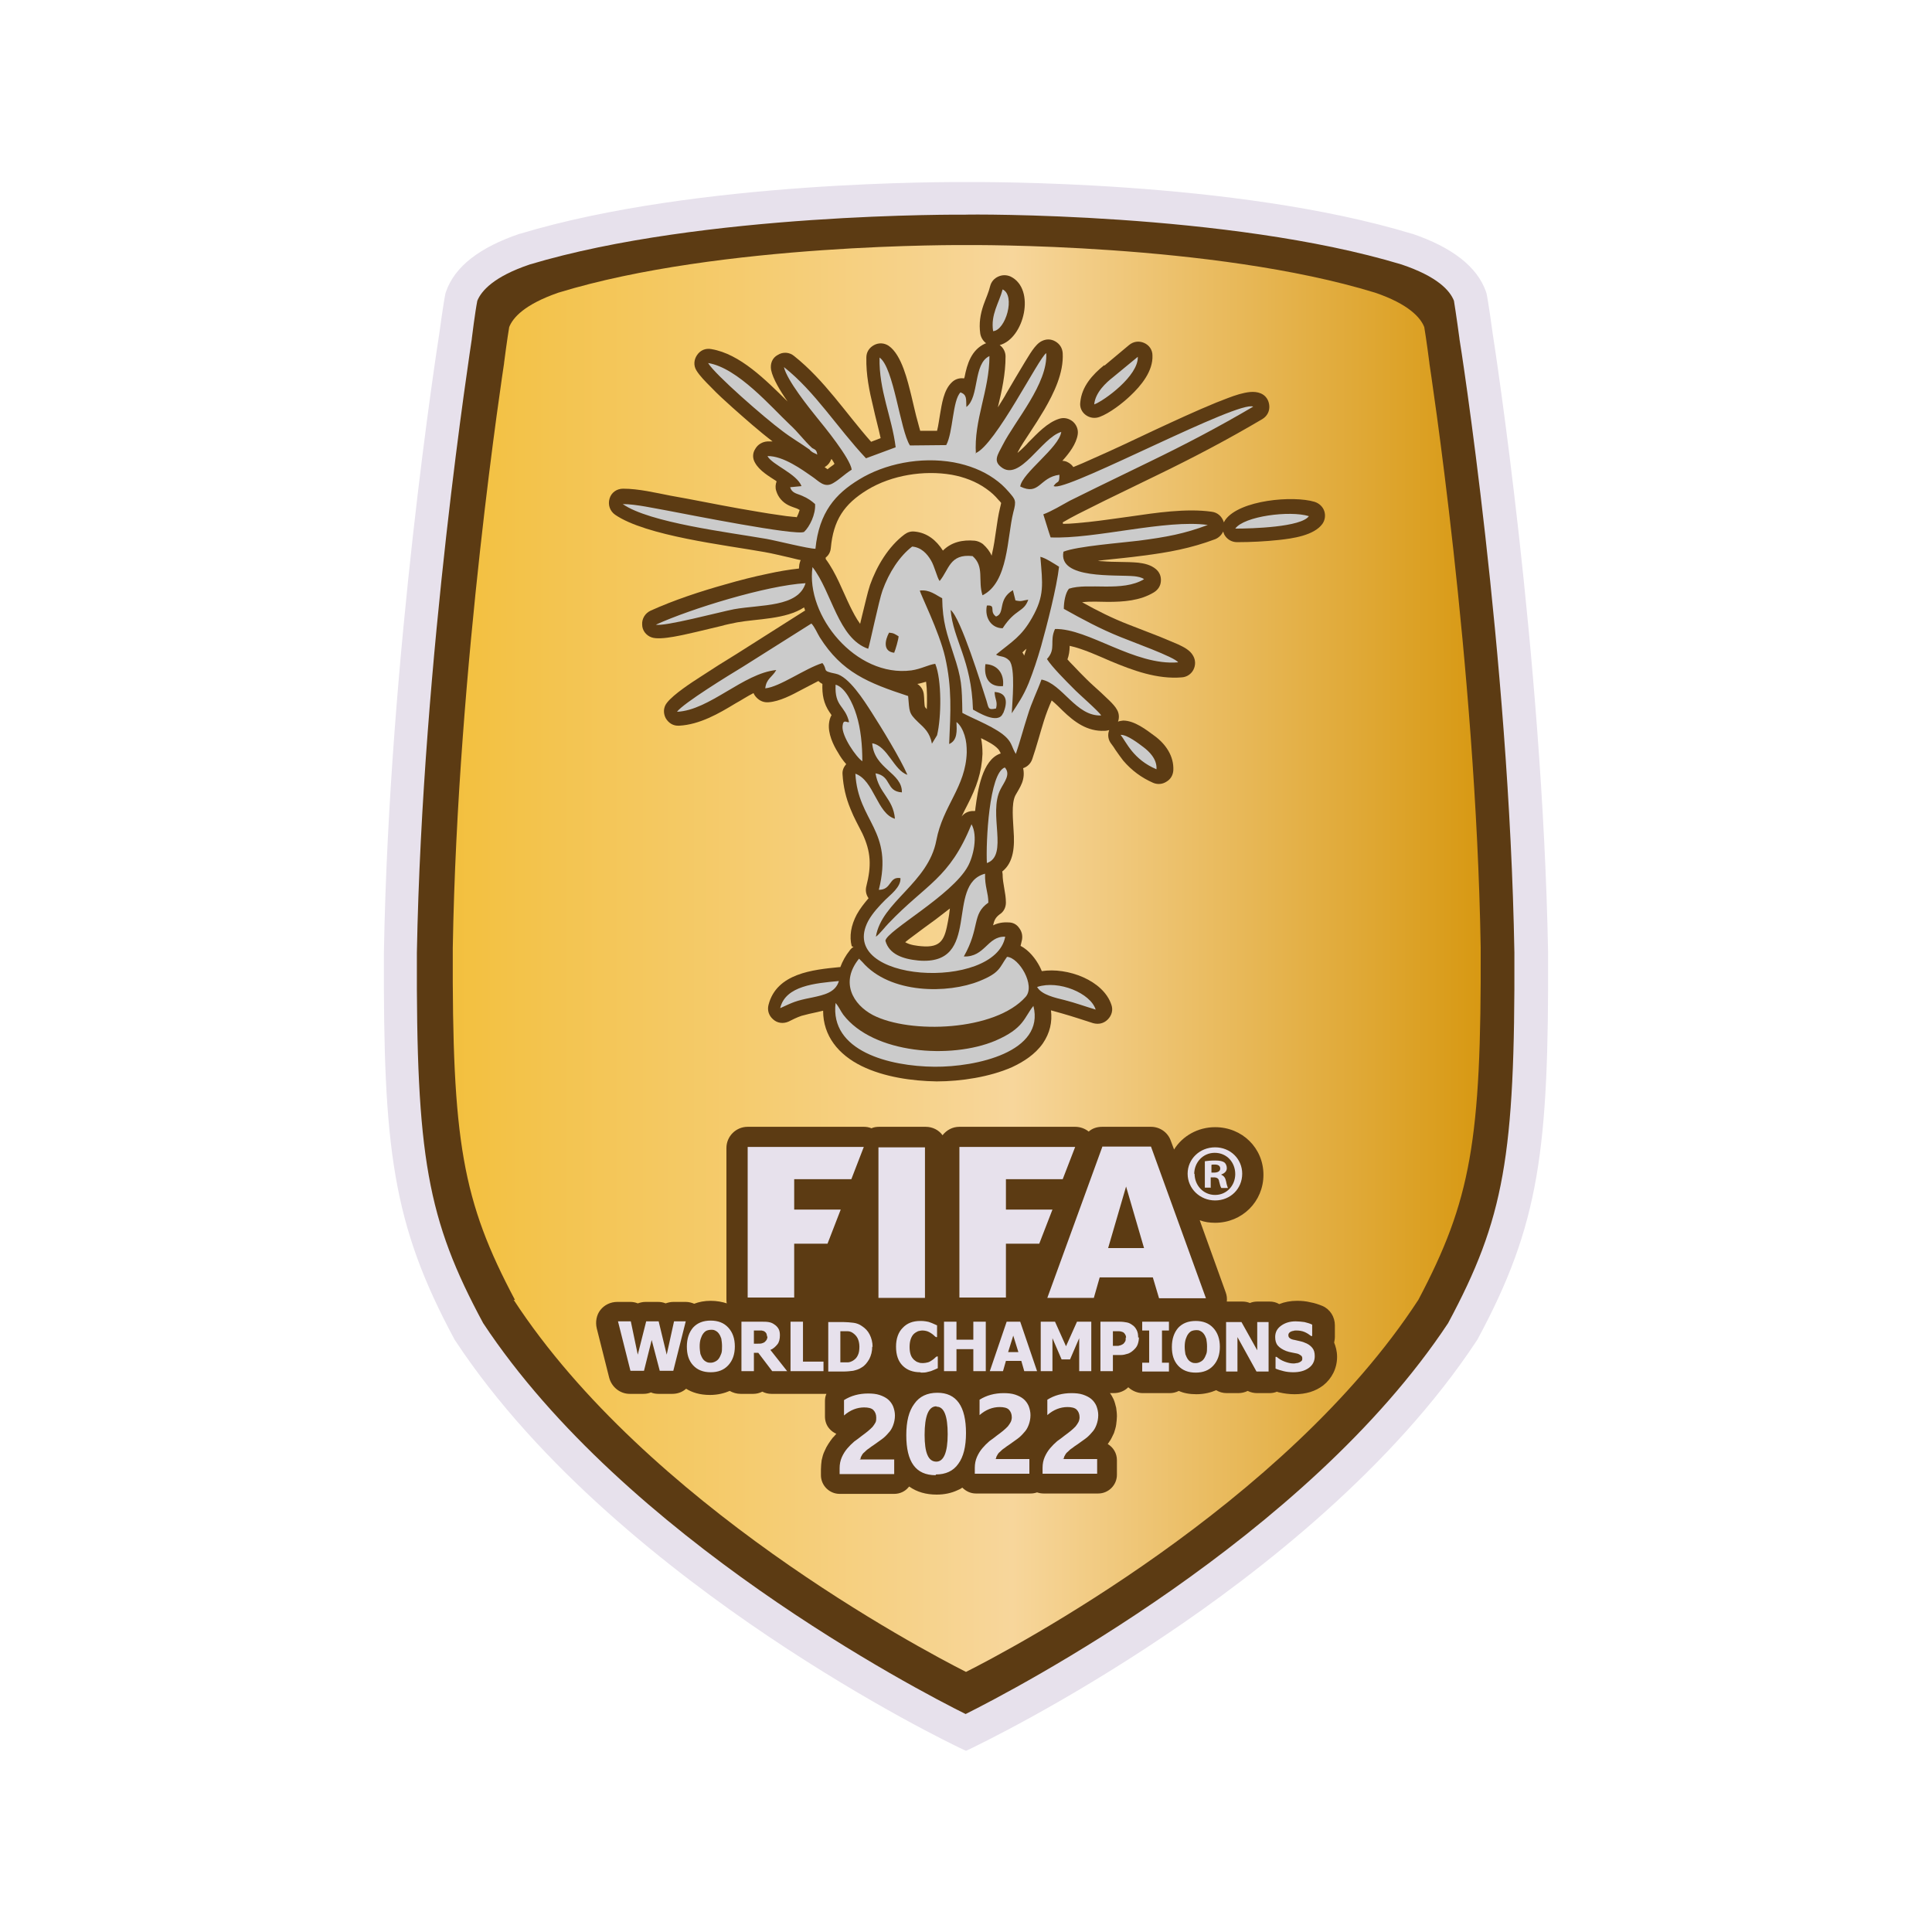<?xml version="1.0" encoding="UTF-8"?>
<!DOCTYPE svg PUBLIC "-//W3C//DTD SVG 1.1//EN" "http://www.w3.org/Graphics/SVG/1.1/DTD/svg11.dtd">
<!-- Creator: CorelDRAW -->
<svg xmlns="http://www.w3.org/2000/svg" xml:space="preserve" width="26.614mm" height="26.614mm" version="1.1" style="shape-rendering:geometricPrecision; text-rendering:geometricPrecision; image-rendering:optimizeQuality; fill-rule:evenodd; clip-rule:evenodd"
viewBox="0 0 52.74 52.74"
 xmlns:xlink="http://www.w3.org/1999/xlink"
 xmlns:xodm="http://www.corel.com/coreldraw/odm/2003">
 <defs>
  <style type="text/css">
   <![CDATA[
    .fil6 {fill:none}
    .fil5 {fill:#E7E1EC}
    .fil3 {fill:#5C3B13}
    .fil4 {fill:#CBCBCB}
    .fil2 {fill:#E7E1EC;fill-rule:nonzero}
    .fil1 {fill:#5C3B13;fill-rule:nonzero}
    .fil0 {fill:url(#id0);fill-rule:nonzero}
   ]]>
  </style>
  <linearGradient id="id0" gradientUnits="userSpaceOnUse" x1="10.93" y1="26.35" x2="41.8" y2="26.35">
   <stop offset="0" style="stop-opacity:1; stop-color:#F2BE36"/>
   <stop offset="0.541" style="stop-opacity:1; stop-color:#F7D69B"/>
   <stop offset="1" style="stop-opacity:1; stop-color:#D49204"/>
  </linearGradient>
 </defs>
 <g id="Layer_x0020_1">
  <g id="_236103088">
   <path class="fil0" d="M41.8 26c-0.14,-8.25 -1.5,-16.82 -1.5,-16.82 0,0 -0.11,-0.8 -0.17,-1.09 -0.26,-0.71 -1.13,-1.1 -1.73,-1.3 -4.85,-1.47 -12.04,-1.39 -12.04,-1.39 0,0 -7.19,-0.08 -12.04,1.39 -0.6,0.2 -1.47,0.59 -1.73,1.3 -0.06,0.29 -0.17,1.09 -0.17,1.09 0,0 -1.36,8.57 -1.5,16.82 -0.02,5.48 0.25,7.33 1.87,10.35 4.34,6.58 13.56,10.94 13.56,10.94 0,0 9.22,-4.36 13.56,-10.94 1.62,-3.02 1.9,-4.87 1.87,-10.35z"/>
   <path class="fil1" d="M14.02 35.48c3.64,5.58 11.09,9.52 12.35,10.16 1.25,-0.63 8.71,-4.57 12.35,-10.16 1.43,-2.71 1.72,-4.33 1.7,-9.62 -0.13,-7.73 -1.39,-15.86 -1.4,-15.94l-0 -0.01c-0,-0.01 -0.09,-0.69 -0.14,-0.98 -0.1,-0.26 -0.43,-0.63 -1.34,-0.94 -4.43,-1.36 -11.08,-1.3 -11.15,-1.3l-0 0 -0 0c-0.07,-0 -6.72,-0.06 -11.15,1.3 -0.92,0.32 -1.24,0.68 -1.34,0.94 -0.05,0.29 -0.14,0.97 -0.14,0.98l-0 0.01c-0.01,0.08 -1.27,8.22 -1.4,15.95 -0.02,5.29 0.26,6.91 1.7,9.62zm12.35 11.53l-0.18 -0.09c-0.09,-0.04 -2.26,-1.09 -4.98,-2.95 -2.52,-1.72 -5.98,-4.47 -8.16,-7.83l-0.02 -0.03c-1.63,-3.07 -1.86,-5.05 -1.84,-10.26 0.14,-7.88 1.4,-16.16 1.44,-16.4 0.01,-0.07 0.11,-0.79 0.16,-1.08l0.01 -0.03 0.01 -0.03c0.23,-0.66 0.88,-1.17 1.92,-1.53l0.01 -0c4.63,-1.42 11.29,-1.37 11.64,-1.36 0.35,-0 7.01,-0.05 11.64,1.36l0.01 0c1.04,0.36 1.69,0.87 1.92,1.53l0.01 0.03 0.01 0.03c0.05,0.29 0.15,1.01 0.16,1.08 0.04,0.24 1.31,8.52 1.44,16.39l0 0.01c0.02,5.21 -0.22,7.19 -1.84,10.26l-0.02 0.03c-2.18,3.36 -5.64,6.11 -8.16,7.83 -2.72,1.86 -4.89,2.91 -4.98,2.95l-0.18 0.09z"/>
   <path class="fil2" d="M13.19 36.12c3.88,5.87 11.84,10.01 13.17,10.67 1.34,-0.67 9.29,-4.81 13.17,-10.67 1.53,-2.85 1.83,-4.56 1.81,-10.11 -0.14,-8.12 -1.48,-16.67 -1.5,-16.76l-0 -0.01c-0,-0.01 -0.1,-0.73 -0.15,-1.03 -0.11,-0.28 -0.45,-0.66 -1.43,-0.99 -4.73,-1.43 -11.82,-1.37 -11.9,-1.36l-0 0 -0 -0c-0.07,-0 -7.17,-0.06 -11.9,1.36 -0.98,0.33 -1.32,0.72 -1.43,0.99 -0.06,0.3 -0.15,1.02 -0.15,1.03l-0 0.01c-0.01,0.09 -1.35,8.64 -1.5,16.76 -0.02,5.56 0.28,7.27 1.81,10.11zm13.17 11.67l-0.19 -0.09c-0.1,-0.05 -2.37,-1.13 -5.21,-3.04 -2.63,-1.77 -6.25,-4.6 -8.53,-8.06l-0.02 -0.03c-1.7,-3.16 -1.95,-5.2 -1.93,-10.56 0.14,-8.11 1.47,-16.64 1.51,-16.89 0.01,-0.07 0.11,-0.82 0.17,-1.11l0.01 -0.03 0.01 -0.03c0.24,-0.68 0.92,-1.2 2.01,-1.57l0.01 -0c4.84,-1.46 11.8,-1.41 12.17,-1.41 0.36,-0 7.33,-0.06 12.17,1.41l0.01 0c1.09,0.37 1.77,0.9 2.01,1.57l0.01 0.03 0.01 0.03c0.06,0.29 0.16,1.04 0.17,1.11 0.04,0.25 1.36,8.77 1.51,16.88l0 0.01c0.02,5.37 -0.23,7.41 -1.93,10.56l-0.02 0.03c-2.28,3.46 -5.9,6.3 -8.53,8.06 -2.84,1.91 -5.12,2.99 -5.21,3.04l-0.19 0.09z"/>
   <g>
    <path class="fil3" d="M23.25 25.83c-0.07,-0.27 -0.02,-0.57 0.14,-0.87 0.09,-0.16 0.2,-0.3 0.32,-0.44 -0.07,-0.1 -0.09,-0.21 -0.06,-0.33 0.14,-0.55 0.13,-0.93 -0.11,-1.44 -0.11,-0.22 -0.23,-0.43 -0.32,-0.66 -0.13,-0.31 -0.2,-0.62 -0.22,-0.95 -0.01,-0.11 0.03,-0.2 0.1,-0.28 -0.09,-0.1 -0.17,-0.22 -0.22,-0.31 -0.14,-0.22 -0.28,-0.53 -0.25,-0.8 0.01,-0.09 0.03,-0.16 0.07,-0.23 -0.02,-0.02 -0.03,-0.05 -0.05,-0.07 -0.17,-0.25 -0.21,-0.49 -0.2,-0.78 -0.04,-0.02 -0.08,-0.05 -0.11,-0.08 -0.16,0.08 -0.32,0.17 -0.46,0.24 -0.26,0.14 -0.6,0.32 -0.9,0.34 -0.12,0.01 -0.23,-0.03 -0.32,-0.12 -0.04,-0.04 -0.07,-0.08 -0.09,-0.13 -0.18,0.09 -0.34,0.2 -0.49,0.28 -0.46,0.28 -0.98,0.58 -1.54,0.61 -0.16,0.01 -0.29,-0.07 -0.37,-0.21 -0.07,-0.14 -0.06,-0.3 0.04,-0.42 0.18,-0.23 0.67,-0.55 0.92,-0.71 0.32,-0.21 0.65,-0.42 0.98,-0.62l1.86 -1.18c0,-0 0,-0 0.01,-0 -0.01,-0.03 -0.02,-0.06 -0.03,-0.09 -0.5,0.33 -1.28,0.31 -1.83,0.41 -0.15,0.03 -0.3,0.06 -0.44,0.1 -0.22,0.05 -0.45,0.11 -0.67,0.16 -0.28,0.06 -0.96,0.24 -1.22,0.15 -0.15,-0.05 -0.26,-0.19 -0.26,-0.35 -0.01,-0.16 0.08,-0.31 0.23,-0.38 0.64,-0.29 1.37,-0.53 2.05,-0.72 0.38,-0.11 0.77,-0.21 1.16,-0.29 0.27,-0.06 0.56,-0.11 0.84,-0.14 0,-0.04 0.01,-0.07 0.01,-0.11 0.01,-0.04 0.02,-0.09 0.04,-0.12 -0.11,-0.02 -0.21,-0.05 -0.3,-0.07 -0.23,-0.05 -0.46,-0.11 -0.69,-0.15 -1.06,-0.19 -3.24,-0.44 -4.08,-1.02 -0.14,-0.1 -0.2,-0.27 -0.15,-0.44 0.05,-0.17 0.2,-0.27 0.37,-0.27 0.42,0 0.88,0.11 1.29,0.19 0.63,0.11 1.25,0.24 1.87,0.35 0.36,0.06 0.73,0.13 1.1,0.18 0.13,0.02 0.27,0.04 0.4,0.05 0.02,0 0.05,0 0.08,0.01 0.03,-0.06 0.06,-0.13 0.08,-0.2 -0.03,-0.01 -0.05,-0.03 -0.08,-0.04 -0.08,-0.03 -0.15,-0.05 -0.23,-0.09 -0.16,-0.08 -0.28,-0.22 -0.33,-0.39 -0.03,-0.09 -0.02,-0.18 0.01,-0.26 -0.01,-0 -0.01,-0.01 -0.01,-0.01 -0.2,-0.13 -0.46,-0.28 -0.58,-0.5 -0.07,-0.12 -0.07,-0.26 0.01,-0.38 0.07,-0.12 0.19,-0.19 0.33,-0.2 0.05,-0 0.09,0 0.14,0 -0.38,-0.29 -0.75,-0.62 -1.1,-0.93 -0.2,-0.18 -0.4,-0.36 -0.59,-0.56 -0.13,-0.13 -0.3,-0.3 -0.39,-0.45 -0.08,-0.13 -0.07,-0.29 0.02,-0.42 0.09,-0.13 0.23,-0.19 0.39,-0.16 0.78,0.13 1.48,0.84 2.08,1.43 -0.21,-0.3 -0.4,-0.62 -0.45,-0.86 -0.03,-0.17 0.03,-0.33 0.18,-0.41 0.14,-0.09 0.32,-0.08 0.45,0.03 0.83,0.66 1.41,1.56 2.1,2.34l0.26 -0.1c-0.06,-0.28 -0.14,-0.56 -0.2,-0.84 -0.11,-0.45 -0.2,-0.89 -0.19,-1.36 0,-0.15 0.08,-0.27 0.21,-0.34 0.13,-0.07 0.28,-0.06 0.4,0.02 0.36,0.25 0.52,0.97 0.62,1.37 0.06,0.24 0.11,0.49 0.18,0.73 0.01,0.05 0.04,0.14 0.06,0.22l0.46 -0c0.04,-0.15 0.06,-0.34 0.08,-0.44 0.05,-0.29 0.1,-0.67 0.32,-0.88 0.09,-0.09 0.21,-0.13 0.34,-0.11 0,-0.01 0,-0.02 0.01,-0.03 0.07,-0.37 0.19,-0.75 0.56,-0.92 0.01,-0 0.02,-0.01 0.03,-0.01 -0.08,-0.06 -0.14,-0.15 -0.16,-0.26 -0.04,-0.28 -0,-0.53 0.09,-0.79 0.06,-0.17 0.14,-0.34 0.18,-0.51 0.03,-0.12 0.11,-0.21 0.22,-0.26 0.11,-0.05 0.23,-0.05 0.34,0 0.69,0.34 0.37,1.69 -0.3,1.87 0.1,0.07 0.16,0.19 0.16,0.31 0,0.48 -0.1,0.93 -0.21,1.39 0.1,-0.16 0.19,-0.3 0.23,-0.38 0.17,-0.29 0.34,-0.58 0.51,-0.86 0.11,-0.17 0.27,-0.48 0.46,-0.57 0.12,-0.06 0.25,-0.06 0.37,0.01 0.12,0.07 0.19,0.18 0.2,0.32 0.03,0.54 -0.24,1.09 -0.5,1.54 -0.13,0.22 -0.27,0.44 -0.41,0.65 -0.11,0.17 -0.23,0.34 -0.32,0.52 -0,0 -0,0.01 -0,0.01 0.12,-0.1 0.25,-0.23 0.29,-0.28 0.24,-0.24 0.52,-0.55 0.85,-0.65 0.13,-0.04 0.26,-0.01 0.37,0.08 0.1,0.09 0.15,0.22 0.13,0.35 -0.04,0.26 -0.23,0.51 -0.42,0.72 0.09,0 0.17,0.04 0.24,0.1 0.02,0.02 0.05,0.05 0.06,0.07 0.17,-0.07 0.34,-0.14 0.51,-0.22 0.57,-0.25 1.14,-0.52 1.71,-0.79 0.56,-0.26 1.12,-0.52 1.68,-0.75 0.21,-0.08 0.42,-0.17 0.63,-0.23 0.19,-0.05 0.4,-0.1 0.59,-0.02 0.14,0.06 0.22,0.19 0.23,0.34 0.01,0.15 -0.06,0.28 -0.19,0.36 -0.93,0.55 -1.88,1.05 -2.85,1.52 -0.49,0.24 -0.97,0.47 -1.46,0.71 -0.24,0.12 -0.48,0.24 -0.72,0.36 -0.14,0.07 -0.28,0.15 -0.42,0.23l0.01 0.04c0.23,-0 0.46,-0.03 0.69,-0.05 0.38,-0.04 0.76,-0.1 1.14,-0.15 0.69,-0.1 1.54,-0.23 2.23,-0.13 0.16,0.02 0.28,0.13 0.33,0.29 0.01,-0.02 0.02,-0.04 0.04,-0.07 0.39,-0.54 1.85,-0.67 2.44,-0.49 0.12,0.04 0.22,0.13 0.26,0.25 0.04,0.12 0.02,0.25 -0.05,0.35 -0.23,0.32 -0.82,0.4 -1.19,0.44 -0.37,0.04 -0.76,0.06 -1.14,0.06 -0.15,0 -0.28,-0.08 -0.35,-0.21 -0.01,-0.03 -0.02,-0.05 -0.03,-0.08 -0.04,0.09 -0.12,0.17 -0.22,0.21 -0.67,0.25 -1.27,0.36 -1.98,0.45 -0.36,0.05 -0.71,0.08 -1.07,0.12 -0.05,0.01 -0.1,0.01 -0.15,0.02 0.05,0.01 0.09,0.01 0.12,0.01 0.33,0.03 0.66,0.01 0.98,0.04 0.17,0.02 0.35,0.06 0.49,0.18 0.1,0.09 0.14,0.2 0.13,0.33 -0.01,0.13 -0.08,0.23 -0.19,0.3 -0.38,0.23 -0.83,0.26 -1.26,0.26 -0.18,-0 -0.48,-0.02 -0.7,0.01 0.41,0.23 0.83,0.44 1.27,0.61 0.28,0.11 0.57,0.22 0.85,0.33 0.17,0.07 0.33,0.14 0.5,0.21 0.15,0.07 0.33,0.16 0.41,0.31 0.07,0.12 0.07,0.26 0.01,0.38 -0.06,0.12 -0.18,0.2 -0.31,0.21 -0.68,0.06 -1.35,-0.19 -1.97,-0.45 -0.28,-0.12 -0.73,-0.33 -1.1,-0.41 -0,0 -0,0 -0,0.01 -0,0.13 -0.02,0.25 -0.06,0.36 0.05,0.06 0.11,0.12 0.15,0.16 0.12,0.13 0.25,0.26 0.37,0.38 0.13,0.13 0.27,0.25 0.4,0.37 0.12,0.12 0.35,0.31 0.43,0.46 0.06,0.1 0.07,0.22 0.03,0.33 0.04,-0.02 0.09,-0.02 0.14,-0.03 0.31,-0 0.63,0.25 0.86,0.42 0.3,0.22 0.53,0.55 0.51,0.94 -0.01,0.13 -0.07,0.24 -0.19,0.31 -0.11,0.07 -0.24,0.08 -0.36,0.03 -0.32,-0.14 -0.59,-0.34 -0.82,-0.61 -0.07,-0.09 -0.14,-0.19 -0.21,-0.29 -0.03,-0.05 -0.07,-0.11 -0.11,-0.16 -0.09,-0.11 -0.11,-0.25 -0.06,-0.38 -0.04,0.01 -0.08,0.02 -0.13,0.02 -0.47,0.02 -0.82,-0.24 -1.14,-0.55 -0.07,-0.07 -0.18,-0.18 -0.3,-0.28 -0.08,0.18 -0.15,0.36 -0.21,0.55 -0.11,0.35 -0.2,0.7 -0.32,1.05 -0.04,0.12 -0.13,0.21 -0.25,0.25 0.03,0.13 0.02,0.27 -0.03,0.4 -0.05,0.13 -0.12,0.23 -0.18,0.34 -0.12,0.23 -0.06,0.71 -0.05,0.97 0.03,0.41 0.01,0.86 -0.31,1.11 0,0.02 0.01,0.05 0.01,0.07 -0,0.27 0.09,0.51 0.09,0.78 0,0.13 -0.06,0.25 -0.17,0.32 -0.12,0.09 -0.15,0.17 -0.18,0.3 0.12,-0.06 0.26,-0.09 0.42,-0.08 0.12,0 0.22,0.05 0.29,0.15 0.07,0.09 0.1,0.2 0.08,0.32 -0.01,0.06 -0.03,0.12 -0.04,0.17 0.23,0.12 0.41,0.35 0.52,0.56 0.02,0.04 0.04,0.08 0.06,0.13 0.7,-0.11 1.68,0.25 1.9,0.92 0.05,0.14 0.01,0.29 -0.1,0.4 -0.11,0.11 -0.25,0.14 -0.4,0.1 -0.28,-0.09 -0.55,-0.18 -0.83,-0.26 -0.11,-0.03 -0.22,-0.06 -0.32,-0.09 0.04,0.32 -0.03,0.62 -0.22,0.9 -0.21,0.3 -0.52,0.5 -0.84,0.65 -0.61,0.27 -1.4,0.39 -2.06,0.39 -0.67,-0.01 -1.44,-0.12 -2.05,-0.42 -0.63,-0.31 -1.05,-0.82 -1.05,-1.51 -0.06,0.01 -0.11,0.03 -0.17,0.04 -0.14,0.03 -0.28,0.06 -0.42,0.1 -0.12,0.04 -0.24,0.1 -0.36,0.16 -0.14,0.06 -0.3,0.04 -0.41,-0.06 -0.12,-0.1 -0.17,-0.25 -0.13,-0.4 0.22,-0.86 1.21,-0.96 1.94,-1.03 0.01,-0 0.01,-0 0.02,-0 0.06,-0.16 0.14,-0.31 0.26,-0.46 0.03,-0.04 0.06,-0.07 0.1,-0.09zm-0.56 -13.29c-0.03,0.08 -0.08,0.15 -0.16,0.2 -0.01,0 -0.02,0.01 -0.02,0.01 0.03,0.02 0.06,0.05 0.08,0.06 0.05,-0.04 0.1,-0.08 0.16,-0.12 0.01,-0.01 0.02,-0.02 0.03,-0.03 -0.02,-0.04 -0.05,-0.09 -0.08,-0.13zm3.93 9.59c0,-0.03 0.01,-0.06 0.01,-0.09 0.06,-0.45 0.18,-1.3 0.68,-1.47 0,-0 0.01,-0 0.01,-0 -0.01,-0.01 -0.01,-0.03 -0.02,-0.04 -0.02,-0.04 -0.03,-0.06 -0.06,-0.09 -0.09,-0.1 -0.27,-0.2 -0.46,-0.29 0.03,0.14 0.04,0.28 0.04,0.43 -0.02,0.51 -0.17,0.92 -0.4,1.37 -0.06,0.12 -0.12,0.23 -0.17,0.34 0.07,-0.09 0.17,-0.14 0.28,-0.15 0.03,-0 0.06,-0 0.08,0zm-0.69 2.67c-0.14,0.11 -0.27,0.21 -0.39,0.3 -0.22,0.16 -0.44,0.32 -0.65,0.48 -0.04,0.03 -0.11,0.08 -0.18,0.14 0.13,0.08 0.33,0.1 0.44,0.11 0.56,0.05 0.64,-0.2 0.73,-0.69 0.02,-0.11 0.04,-0.23 0.05,-0.34zm-0.89 -6.13c0.1,0.06 0.17,0.17 0.18,0.3 0.01,0.06 0.01,0.28 0.03,0.33 0.01,0.01 0.03,0.04 0.05,0.06 0.01,-0.25 0.01,-0.53 -0.02,-0.75 -0.08,0.02 -0.16,0.05 -0.24,0.06zm-2.5 -3.41c0.29,0.39 0.46,0.87 0.67,1.3 0.07,0.14 0.16,0.32 0.27,0.47 0.02,-0.07 0.03,-0.14 0.05,-0.21 0.04,-0.16 0.08,-0.33 0.12,-0.49 0.03,-0.12 0.06,-0.24 0.1,-0.36 0.18,-0.51 0.5,-1.05 0.94,-1.38 0.08,-0.06 0.17,-0.09 0.27,-0.08 0.35,0.03 0.6,0.24 0.78,0.52 0.23,-0.23 0.53,-0.3 0.87,-0.27 0.08,0.01 0.15,0.04 0.22,0.09 0.11,0.1 0.19,0.2 0.24,0.32 0,-0.02 0.01,-0.03 0.01,-0.05 0.1,-0.42 0.12,-0.85 0.22,-1.26 0.01,-0.03 0.02,-0.09 0.03,-0.13 -0.02,-0.03 -0.05,-0.06 -0.07,-0.08 -0.11,-0.13 -0.2,-0.21 -0.34,-0.31 -0.28,-0.2 -0.61,-0.32 -0.94,-0.38 -0.76,-0.13 -1.64,0.01 -2.3,0.41 -0.64,0.39 -0.93,0.83 -1,1.59 -0.01,0.11 -0.06,0.2 -0.14,0.26zm7.61 -5.28l0.67 -0.56c0.12,-0.1 0.27,-0.12 0.41,-0.06 0.14,0.06 0.23,0.19 0.23,0.34 0.02,0.43 -0.31,0.83 -0.61,1.11 -0.21,0.2 -0.56,0.47 -0.83,0.57 -0.13,0.05 -0.27,0.03 -0.38,-0.05 -0.11,-0.08 -0.17,-0.21 -0.15,-0.35 0.04,-0.43 0.33,-0.75 0.65,-1.01zm-2.19 7.91c0.02,-0.06 0.04,-0.12 0.06,-0.18 -0.04,0.03 -0.07,0.06 -0.11,0.1 0.02,0.03 0.04,0.06 0.05,0.09z"/>
    <path class="fil4" d="M27.38 18.73c-0.37,0.03 -0.53,-0.22 -0.48,-0.6 0.32,0.01 0.52,0.25 0.48,0.6zm-5.27 -6.44c0.1,0.09 0.12,0.07 0.2,0.12 -0.02,-0.13 -0.05,-0.13 -0.14,-0.18 -0.22,-0.2 -0.37,-0.42 -0.61,-0.64 -0.5,-0.47 -1.42,-1.55 -2.23,-1.68 0.18,0.31 1.56,1.51 2.02,1.85 0.26,0.2 0.51,0.34 0.76,0.52zm9.46 8.71c0.02,-0.29 -0.22,-0.5 -0.35,-0.6 -0.12,-0.09 -0.45,-0.35 -0.63,-0.34 0.16,0.2 0.34,0.67 0.98,0.94zm-4.46 -11.96c0.34,-0.02 0.62,-0.97 0.26,-1.14 -0.1,0.38 -0.33,0.68 -0.26,1.14zm2.76 2c0.27,-0.1 1.21,-0.78 1.19,-1.3l-0.68 0.56c-0.18,0.14 -0.48,0.41 -0.51,0.74zm-1.56 15.9c0.12,0.22 0.51,0.3 0.75,0.36 0.31,0.08 0.55,0.17 0.85,0.26 -0.14,-0.45 -1.01,-0.81 -1.59,-0.62zm-7.01 0.58c0.35,-0.16 0.41,-0.2 0.87,-0.29 0.33,-0.07 0.64,-0.14 0.73,-0.45 -0.65,0.06 -1.45,0.13 -1.6,0.73zm12.42 -13.09c0.46,-0 1.8,-0.04 2.01,-0.34 -0.52,-0.16 -1.77,0 -2.01,0.34zm-6.78 9.13c0.6,-0.21 0.03,-1.35 0.37,-2.01 0.1,-0.2 0.29,-0.41 0.12,-0.6 -0.43,0.15 -0.52,2.05 -0.49,2.61zm-3.76 -3.85c-0.06,0.03 -0.16,-0.1 -0.18,0.11 -0.03,0.27 0.38,0.86 0.54,0.96 0,-0.43 -0.04,-0.88 -0.16,-1.26 -0.1,-0.33 -0.31,-0.76 -0.57,-0.83 -0.03,0.62 0.26,0.55 0.37,1.03zm-5.28 -2.66c0.2,0.07 1.77,-0.35 2.14,-0.42 0.73,-0.13 1.75,-0.05 1.95,-0.71 -1.06,0.06 -3.14,0.7 -4.08,1.13zm10.31 10.41c-0.26,0.32 -0.25,0.61 -1.04,0.95 -1.21,0.51 -3.33,0.36 -4.15,-0.71 -0.08,-0.11 -0.12,-0.22 -0.21,-0.32 -0.16,1.31 1.46,1.73 2.7,1.74 1.13,0.01 3.02,-0.4 2.7,-1.66zm-4.76 -1.29c-0.52,0.64 -0.17,1.25 0.38,1.54 1.01,0.52 3.34,0.44 4.17,-0.5 0.27,-0.31 -0.18,-1.07 -0.51,-1.09 -0.21,0.29 -0.18,0.43 -0.75,0.66 -0.86,0.35 -2.44,0.36 -3.2,-0.52l-0.1 -0.1zm0.97 -8.35c-0.33,-0.03 -0.26,-0.35 -0.15,-0.55 0.13,0.01 0.16,0.04 0.26,0.1 0,0.07 -0.09,0.39 -0.12,0.44zm2.96 1.65c-0.13,0.33 -0.72,-0.05 -0.82,-0.1 -0.04,-1.36 -0.54,-1.9 -0.61,-2.72 0.28,0.22 0.85,2.08 0.98,2.48 0.06,0.2 0.04,0.26 0.26,0.21 0.05,-0.19 -0.03,-0.24 -0.04,-0.45 0.36,0.02 0.35,0.3 0.24,0.57zm-0.19 -2.64c0.26,-0.09 0.03,-0.46 0.46,-0.72l0.07 0.28c0.18,0.04 0.19,0 0.35,-0.02 -0.12,0.35 -0.35,0.24 -0.7,0.78 -0.3,0 -0.5,-0.28 -0.43,-0.62 0.27,-0.02 0.05,0.16 0.25,0.3zm0.43 2.63c0.01,-0.26 0.11,-1.24 -0.07,-1.43 -0.14,-0.14 -0.25,-0.09 -0.36,-0.16 0.44,-0.36 0.69,-0.49 0.98,-1 0.35,-0.61 0.29,-0.93 0.23,-1.67 0.14,0.03 0.38,0.19 0.51,0.27 -0.06,0.55 -0.33,1.6 -0.49,2.17 -0.1,0.35 -0.21,0.68 -0.34,1.01 -0.15,0.36 -0.28,0.54 -0.46,0.82zm-0.98 -7.07c-0.06,-0.93 0.37,-1.73 0.37,-2.67 -0.45,0.21 -0.27,1.12 -0.63,1.39 -0.01,-0.22 0.02,-0.33 -0.16,-0.4 -0.22,0.22 -0.2,1.09 -0.39,1.44l-0.99 0.01c-0.27,-0.42 -0.44,-2.13 -0.83,-2.4 -0.02,0.9 0.34,1.63 0.44,2.45l-0.81 0.3c-0.79,-0.84 -1.39,-1.82 -2.24,-2.49 0.08,0.36 0.7,1.13 0.91,1.39 0.18,0.22 0.9,1.1 0.94,1.41 -0.23,0.15 -0.32,0.26 -0.51,0.37 -0.24,0.14 -0.39,-0.06 -0.57,-0.18 -0.26,-0.18 -0.79,-0.57 -1.22,-0.56 0.13,0.24 0.8,0.48 0.93,0.82l-0.31 0.03c0.05,0.17 0.19,0.17 0.34,0.24 0.16,0.07 0.25,0.14 0.34,0.22 0.02,0.28 -0.15,0.62 -0.3,0.76 -0.22,0.11 -3.14,-0.47 -3.72,-0.58 -0.35,-0.06 -0.87,-0.18 -1.23,-0.18 0.73,0.51 2.89,0.77 3.92,0.95 0.28,0.05 1.15,0.27 1.34,0.27 0.1,-1 0.55,-1.5 1.19,-1.89 0.7,-0.43 1.67,-0.63 2.58,-0.47 0.43,0.08 0.8,0.23 1.1,0.44 0.17,0.12 0.27,0.21 0.41,0.37 0.18,0.21 0.21,0.23 0.12,0.56 -0.17,0.68 -0.13,1.91 -0.84,2.26 -0.13,-0.41 0.06,-0.78 -0.27,-1.07 -0.63,-0.07 -0.64,0.37 -0.9,0.68 -0.07,-0.09 -0.14,-0.41 -0.24,-0.57 -0.1,-0.17 -0.26,-0.35 -0.51,-0.37 -0.34,0.26 -0.63,0.7 -0.81,1.2 -0.09,0.24 -0.36,1.53 -0.39,1.59 -0.82,-0.28 -0.99,-1.55 -1.52,-2.23 -0.19,1.32 1.18,3.02 2.7,2.82 0.27,-0.04 0.45,-0.15 0.65,-0.18 0.18,0.43 0.17,1.46 0.05,1.95l-0.14 0.23c-0.06,-0.31 -0.21,-0.43 -0.38,-0.59 -0.26,-0.25 -0.23,-0.28 -0.27,-0.71 -1.1,-0.36 -1.81,-0.65 -2.41,-1.6 -0.08,-0.13 -0.13,-0.27 -0.23,-0.38l-1.87 1.18c-0.38,0.23 -1.62,0.99 -1.8,1.23 0.89,-0.04 1.81,-1.05 2.71,-1.14 -0.11,0.2 -0.27,0.23 -0.3,0.5 0.4,-0.04 1.08,-0.54 1.56,-0.69 0.16,0.2 -0.04,0.21 0.36,0.29 0.36,0.07 0.78,0.74 0.98,1.05 0.27,0.42 0.79,1.27 0.98,1.71 -0.37,-0.12 -0.54,-0.79 -0.96,-0.86 0.05,0.7 0.82,0.8 0.81,1.34 -0.45,-0.03 -0.27,-0.44 -0.72,-0.52 0.09,0.55 0.48,0.68 0.53,1.24 -0.49,-0.14 -0.57,-1.05 -1.08,-1.23 0.07,1.32 1.05,1.53 0.64,3.17 0.36,0 0.27,-0.37 0.59,-0.32 0.02,0.24 -0.28,0.46 -0.41,0.59 -0.15,0.15 -0.35,0.36 -0.47,0.58 -0.89,1.69 3.47,1.92 3.74,0.43 -0.49,-0.02 -0.55,0.56 -1.13,0.54 0.45,-0.79 0.21,-1.15 0.67,-1.47 -0,-0.27 -0.1,-0.44 -0.09,-0.79 -1.1,0.29 -0.07,2.52 -1.82,2.37 -0.42,-0.04 -0.8,-0.17 -0.9,-0.54 0.03,-0.27 1.82,-1.24 2.25,-2.03 0.15,-0.27 0.28,-0.83 0.1,-1.15 -0.6,1.49 -1.24,1.63 -2.26,2.7 -0.09,0.09 -0.26,0.31 -0.35,0.37 0.15,-0.95 1.43,-1.46 1.65,-2.63 0.18,-0.95 0.8,-1.45 0.83,-2.4 0,-0.17 -0.01,-0.31 -0.06,-0.47 -0.04,-0.13 -0.12,-0.29 -0.22,-0.36 0.01,0.24 0.03,0.5 -0.2,0.6 0.04,-0.89 0.08,-1.53 -0.11,-2.37 -0.16,-0.7 -0.69,-1.75 -0.69,-1.82 0.27,-0.03 0.43,0.12 0.61,0.21 0.01,0.66 0.13,0.97 0.31,1.53 0.22,0.66 0.23,0.86 0.24,1.6 0.31,0.17 0.96,0.41 1.22,0.69 0.14,0.15 0.13,0.25 0.24,0.43 0.11,-0.32 0.21,-0.7 0.32,-1.04 0.11,-0.37 0.27,-0.68 0.38,-0.99 0.57,0.11 0.94,1.01 1.63,0.98 -0.06,-0.11 -0.63,-0.6 -0.76,-0.74 -0.19,-0.19 -0.59,-0.59 -0.72,-0.8 0.26,-0.28 0.06,-0.48 0.22,-0.82 0.91,-0.02 2.17,1.01 3.36,0.91 -0.08,-0.14 -1.31,-0.58 -1.57,-0.69 -0.55,-0.22 -1.05,-0.49 -1.55,-0.77 0,-0.18 0.04,-0.43 0.14,-0.55 0.52,-0.17 1.46,0.1 2.05,-0.26 -0.06,-0.05 -0.18,-0.07 -0.26,-0.08 -0.51,-0.05 -2.09,0.09 -1.94,-0.67 0.37,-0.15 1.57,-0.24 2.05,-0.3 0.77,-0.1 1.25,-0.19 1.89,-0.43 -1.15,-0.16 -3.08,0.39 -4.29,0.34l-0.02 -0.06c-0.01,-0.04 -0.02,-0.05 -0.03,-0.09l-0.15 -0.48c0.22,-0.08 0.52,-0.26 0.72,-0.37 0.24,-0.12 0.47,-0.23 0.73,-0.36 0.49,-0.24 0.97,-0.47 1.46,-0.71 0.93,-0.45 1.87,-0.94 2.82,-1.5 -0.4,-0.18 -4.86,2.2 -5.4,2.18l-0.05 -0.01c0.11,-0.17 0.16,-0.04 0.16,-0.31 -0.55,0.07 -0.54,0.58 -1.07,0.32 0.05,-0.37 1.06,-1.06 1.12,-1.49 -0.54,0.16 -1.13,1.37 -1.64,0.96 -0.22,-0.17 -0.1,-0.33 0.04,-0.6 0.34,-0.67 1.24,-1.68 1.19,-2.51 -0.19,0.1 -1.39,2.52 -1.93,2.73z"/>
   </g>
   <path class="fil1" d="M22.24 34.58l0.33 0c0.24,0 0.45,-0.15 0.54,-0.37l0.29 -0.76 0 2.02c0,0.04 0,0.08 0.01,0.12 -0.02,-0 -0.04,-0.01 -0.05,-0.01 -0.11,-0.02 -0.23,-0.02 -0.35,-0.02l-0.42 0c-0.13,0 -0.25,0.04 -0.34,0.11 -0.01,-0.01 -0.02,-0.02 -0.03,-0.02 0.02,-0.05 0.03,-0.11 0.03,-0.17l0 -0.89zm2.56 6.02c-0.09,0.11 -0.23,0.18 -0.39,0.18l-1.49 0c-0.28,0 -0.51,-0.23 -0.51,-0.51l0 -0.16c0,-0.08 0.01,-0.17 0.02,-0.25 0.02,-0.09 0.04,-0.17 0.08,-0.25 0.03,-0.07 0.06,-0.13 0.1,-0.19 0.04,-0.06 0.08,-0.12 0.12,-0.17 0.01,-0.01 0.02,-0.02 0.03,-0.03 0.03,-0.03 0.05,-0.06 0.07,-0.08 -0.07,-0.03 -0.14,-0.08 -0.19,-0.14 -0.08,-0.09 -0.12,-0.21 -0.12,-0.33l-0 0 0 -0.42c0,-0.07 0.01,-0.14 0.04,-0.2l-0.19 0 -0.81 0c-0.02,0 -0.04,-0 -0.05,-0 -0.01,0 -0.03,0 -0.04,0l-0.41 0c-0.09,0 -0.17,-0.02 -0.25,-0.06 -0.08,0.04 -0.16,0.06 -0.25,0.06l-0.34 0c-0.11,0 -0.21,-0.03 -0.3,-0.08 -0.14,0.06 -0.32,0.11 -0.54,0.11 -0.28,0 -0.49,-0.07 -0.65,-0.17 -0.1,0.09 -0.23,0.14 -0.38,0.14l-0.37 0c-0.07,0 -0.15,-0.01 -0.21,-0.04 -0.07,0.03 -0.14,0.04 -0.21,0.04l-0.37 0c-0.26,0 -0.49,-0.18 -0.56,-0.44l-0.34 -1.35c-0.04,-0.17 -0.01,-0.36 0.1,-0.5 0.11,-0.14 0.28,-0.22 0.46,-0.22l0.35 0c0.07,0 0.14,0.01 0.21,0.04 0.06,-0.02 0.13,-0.04 0.21,-0.04l0.34 0c0.07,0 0.14,0.01 0.21,0.04 0.06,-0.02 0.13,-0.04 0.21,-0.04l0.34 0c0.08,0 0.16,0.02 0.23,0.05 0.13,-0.05 0.28,-0.08 0.45,-0.08 0.17,0 0.32,0.03 0.44,0.07 -0.01,-0.04 -0.01,-0.08 -0.01,-0.13l0 -4.11c0,-0.32 0.26,-0.58 0.58,-0.58l3.17 0c0.07,0 0.14,0.01 0.21,0.04 0.06,-0.03 0.14,-0.04 0.21,-0.04l1.27 0c0.19,0 0.36,0.09 0.46,0.23 0.11,-0.14 0.27,-0.23 0.46,-0.23l3.16 0c0.14,0 0.27,0.05 0.37,0.13 0.1,-0.09 0.23,-0.13 0.37,-0.13l1.33 0c0.24,0 0.46,0.15 0.54,0.38l0.09 0.24c0.23,-0.37 0.65,-0.61 1.12,-0.61 0.74,0 1.32,0.57 1.32,1.3 0,0.73 -0.58,1.31 -1.32,1.31 -0.15,0 -0.29,-0.02 -0.42,-0.07l0.71 1.97c0.03,0.08 0.04,0.17 0.03,0.25l0.41 0c0.08,0 0.15,0.01 0.22,0.04 0.07,-0.03 0.14,-0.04 0.22,-0.04l0.31 0c0.1,0 0.19,0.02 0.27,0.07 0.15,-0.06 0.31,-0.09 0.49,-0.09 0.12,0 0.24,0.01 0.36,0.04 0.12,0.02 0.23,0.06 0.33,0.1 0.21,0.09 0.34,0.3 0.34,0.53l0 0.31c0,0.06 -0.01,0.11 -0.02,0.16 0.04,0.1 0.08,0.23 0.08,0.39 0,0.31 -0.14,0.59 -0.38,0.78 -0.21,0.16 -0.47,0.24 -0.78,0.24 -0.15,0 -0.29,-0.02 -0.42,-0.05 -0.02,-0 -0.04,-0.01 -0.06,-0.02 -0.07,0.03 -0.14,0.04 -0.21,0.04l-0.33 0c-0.09,0 -0.18,-0.02 -0.26,-0.06 -0.08,0.04 -0.17,0.06 -0.26,0.06l-0.31 0c-0.11,0 -0.21,-0.03 -0.29,-0.08 -0.14,0.06 -0.32,0.11 -0.54,0.11 -0.19,0 -0.35,-0.03 -0.48,-0.09 -0.08,0.04 -0.16,0.06 -0.25,0.06l-0.73 0c-0.15,0 -0.29,-0.06 -0.4,-0.16 -0.1,0.1 -0.24,0.16 -0.4,0.16l-0.1 0c0.04,0.05 0.07,0.11 0.1,0.17l0 -0c0.03,0.07 0.05,0.15 0.07,0.23 0.01,0.08 0.02,0.15 0.02,0.23 0,0.07 -0.01,0.15 -0.02,0.23 -0.01,0.08 -0.04,0.16 -0.06,0.23 -0.01,0.01 -0.01,0.03 -0.02,0.04 -0.02,0.05 -0.05,0.1 -0.07,0.14 -0.03,0.04 -0.05,0.08 -0.08,0.12 0.15,0.09 0.25,0.25 0.25,0.44l0 0.4c0,0.28 -0.23,0.51 -0.51,0.51l-1.49 0c-0.06,0 -0.12,-0.01 -0.18,-0.03 -0.06,0.02 -0.11,0.03 -0.18,0.03l-1.49 0c-0.14,0 -0.27,-0.06 -0.37,-0.16 -0.04,0.03 -0.08,0.05 -0.13,0.07 -0.17,0.08 -0.36,0.12 -0.57,0.12 -0.29,0 -0.54,-0.07 -0.75,-0.22zm3.21 -6.02l0.28 0 -0.26 0.71c-0.01,0.03 -0.02,0.06 -0.02,0.08l0 -0.79z"/>
   <path class="fil5" d="M23.98 35.43l1.27 0 0 -4.11 -1.27 0 0 4.11zm-0.52 4.41l0.95 0 0 0.4 -1.49 0 0 -0.16c0,-0.11 0.02,-0.21 0.06,-0.3 0.04,-0.09 0.09,-0.17 0.15,-0.24 0.06,-0.07 0.12,-0.13 0.19,-0.19 0.07,-0.05 0.14,-0.1 0.2,-0.15 0.07,-0.05 0.12,-0.09 0.17,-0.13 0.05,-0.04 0.09,-0.08 0.13,-0.12 0.03,-0.04 0.06,-0.08 0.08,-0.12 0.02,-0.04 0.02,-0.09 0.02,-0.13 0,-0.09 -0.03,-0.16 -0.08,-0.21 -0.05,-0.05 -0.14,-0.07 -0.25,-0.07 -0.19,0 -0.38,0.07 -0.55,0.22l0 -0.42c0.19,-0.12 0.41,-0.18 0.66,-0.18 0.11,0 0.22,0.01 0.31,0.04 0.09,0.03 0.17,0.07 0.23,0.12 0.06,0.05 0.11,0.12 0.14,0.19 0.03,0.08 0.05,0.16 0.05,0.25 0,0.1 -0.02,0.19 -0.05,0.27 -0.03,0.08 -0.07,0.15 -0.13,0.21 -0.05,0.06 -0.11,0.12 -0.18,0.17 -0.07,0.05 -0.14,0.1 -0.21,0.15 -0.05,0.03 -0.1,0.07 -0.14,0.1 -0.05,0.03 -0.09,0.07 -0.12,0.1 -0.04,0.03 -0.06,0.06 -0.08,0.1 -0.02,0.03 -0.03,0.06 -0.03,0.09zm2.08 0.43c-0.54,0 -0.8,-0.36 -0.8,-1.09 0,-0.38 0.07,-0.66 0.22,-0.86 0.14,-0.2 0.35,-0.3 0.63,-0.3 0.52,0 0.78,0.37 0.78,1.1 0,0.37 -0.07,0.65 -0.21,0.84 -0.14,0.2 -0.35,0.29 -0.61,0.29zm0.02 -1.88c-0.21,0 -0.32,0.26 -0.32,0.78 0,0.49 0.1,0.73 0.32,0.73 0.2,0 0.31,-0.25 0.31,-0.75 0,-0.5 -0.1,-0.75 -0.3,-0.75zm1.59 1.44l0.95 0 0 0.4 -1.49 0 0 -0.16c0,-0.11 0.02,-0.21 0.06,-0.3 0.04,-0.09 0.09,-0.17 0.15,-0.24 0.06,-0.07 0.12,-0.13 0.19,-0.19 0.07,-0.05 0.14,-0.1 0.2,-0.15 0.07,-0.05 0.12,-0.09 0.17,-0.13 0.05,-0.04 0.09,-0.08 0.13,-0.12 0.03,-0.04 0.06,-0.08 0.08,-0.12 0.02,-0.04 0.03,-0.09 0.03,-0.13 0,-0.09 -0.03,-0.16 -0.08,-0.21 -0.05,-0.05 -0.14,-0.07 -0.25,-0.07 -0.19,0 -0.38,0.07 -0.55,0.22l0 -0.42c0.19,-0.12 0.41,-0.18 0.66,-0.18 0.11,0 0.22,0.01 0.31,0.04 0.09,0.03 0.17,0.07 0.23,0.12 0.06,0.05 0.11,0.12 0.14,0.19 0.03,0.08 0.05,0.16 0.05,0.25 0,0.1 -0.02,0.19 -0.05,0.27 -0.03,0.08 -0.07,0.15 -0.13,0.21 -0.05,0.06 -0.11,0.12 -0.18,0.17 -0.07,0.05 -0.14,0.1 -0.21,0.15 -0.05,0.03 -0.1,0.07 -0.14,0.1 -0.05,0.03 -0.09,0.07 -0.12,0.1 -0.04,0.03 -0.06,0.06 -0.08,0.1 -0.02,0.03 -0.03,0.06 -0.03,0.09zm1.85 0l0.95 0 0 0.4 -1.49 0 0 -0.16c0,-0.11 0.02,-0.21 0.06,-0.3 0.04,-0.09 0.09,-0.17 0.15,-0.24 0.06,-0.07 0.12,-0.13 0.19,-0.19 0.07,-0.05 0.14,-0.1 0.2,-0.15 0.07,-0.05 0.12,-0.09 0.17,-0.13 0.05,-0.04 0.09,-0.08 0.13,-0.12 0.03,-0.04 0.06,-0.08 0.08,-0.12 0.02,-0.04 0.03,-0.09 0.03,-0.13 0,-0.09 -0.03,-0.16 -0.08,-0.21 -0.05,-0.05 -0.14,-0.07 -0.25,-0.07 -0.19,0 -0.38,0.07 -0.55,0.22l0 -0.42c0.19,-0.12 0.41,-0.18 0.66,-0.18 0.11,0 0.22,0.01 0.31,0.04 0.09,0.03 0.17,0.07 0.23,0.12 0.06,0.05 0.11,0.12 0.14,0.19 0.03,0.08 0.05,0.16 0.05,0.25 0,0.1 -0.02,0.19 -0.05,0.27 -0.03,0.08 -0.07,0.15 -0.13,0.21 -0.05,0.06 -0.11,0.12 -0.18,0.17 -0.07,0.05 -0.14,0.1 -0.21,0.15 -0.05,0.03 -0.1,0.07 -0.14,0.1 -0.05,0.03 -0.09,0.07 -0.12,0.1 -0.04,0.03 -0.06,0.06 -0.08,0.1 -0.02,0.03 -0.03,0.06 -0.03,0.09zm6.31 -2.37c-0.1,0 -0.19,-0.01 -0.27,-0.03 -0.08,-0.02 -0.15,-0.04 -0.22,-0.07l0 -0.32 0.03 0c0.07,0.06 0.14,0.1 0.22,0.13 0.08,0.03 0.16,0.05 0.24,0.05 0.02,0 0.04,-0 0.08,-0.01 0.03,-0 0.06,-0.01 0.08,-0.02 0.02,-0.01 0.04,-0.02 0.06,-0.04 0.02,-0.02 0.02,-0.04 0.02,-0.07 0,-0.03 -0.01,-0.06 -0.04,-0.08 -0.03,-0.02 -0.06,-0.04 -0.1,-0.05 -0.05,-0.01 -0.1,-0.02 -0.15,-0.03 -0.05,-0.01 -0.1,-0.02 -0.15,-0.04 -0.1,-0.04 -0.18,-0.09 -0.23,-0.15 -0.05,-0.06 -0.07,-0.14 -0.07,-0.23 0,-0.13 0.05,-0.23 0.16,-0.31 0.11,-0.08 0.24,-0.12 0.4,-0.12 0.08,0 0.16,0.01 0.24,0.02 0.08,0.02 0.15,0.04 0.21,0.07l0 0.31 -0.03 0c-0.05,-0.04 -0.11,-0.08 -0.18,-0.11 -0.07,-0.03 -0.15,-0.04 -0.22,-0.04 -0.03,0 -0.06,0 -0.08,0.01 -0.02,0 -0.05,0.01 -0.07,0.02 -0.02,0.01 -0.04,0.02 -0.05,0.04 -0.02,0.02 -0.02,0.04 -0.02,0.06 0,0.03 0.01,0.06 0.04,0.08 0.02,0.02 0.07,0.04 0.14,0.05 0.05,0.01 0.09,0.02 0.13,0.03 0.04,0.01 0.09,0.02 0.13,0.04 0.09,0.03 0.16,0.08 0.21,0.14 0.05,0.06 0.07,0.13 0.07,0.23 0,0.13 -0.05,0.24 -0.16,0.32 -0.11,0.08 -0.25,0.12 -0.43,0.12zm-0.68 -0.02l-0.33 0 -0.52 -0.94 0 0.94 -0.31 0 0 -1.35 0.42 0 0.43 0.77 0 -0.77 0.31 0 0 1.35zm-1.68 -0.68c0,-0.08 -0.01,-0.15 -0.02,-0.21 -0.02,-0.06 -0.04,-0.1 -0.07,-0.14 -0.03,-0.04 -0.06,-0.06 -0.1,-0.08 -0.04,-0.02 -0.07,-0.02 -0.11,-0.02 -0.04,0 -0.08,0.01 -0.11,0.02 -0.03,0.01 -0.07,0.04 -0.1,0.08 -0.03,0.04 -0.05,0.08 -0.07,0.14 -0.02,0.06 -0.03,0.13 -0.03,0.21 0,0.08 0.01,0.15 0.02,0.21 0.02,0.05 0.04,0.1 0.07,0.14 0.03,0.04 0.06,0.06 0.1,0.08 0.04,0.02 0.08,0.02 0.11,0.02 0.04,0 0.08,-0.01 0.12,-0.03 0.04,-0.02 0.07,-0.04 0.1,-0.08 0.03,-0.04 0.05,-0.09 0.07,-0.14 0.02,-0.05 0.02,-0.12 0.02,-0.21zm0.35 0c0,0.22 -0.06,0.39 -0.18,0.52 -0.12,0.13 -0.28,0.19 -0.48,0.19 -0.2,0 -0.36,-0.06 -0.48,-0.19 -0.12,-0.13 -0.17,-0.3 -0.17,-0.51 0,-0.22 0.06,-0.39 0.17,-0.52 0.12,-0.13 0.28,-0.19 0.48,-0.19 0.2,0 0.36,0.06 0.48,0.19 0.12,0.13 0.18,0.3 0.18,0.52zm-1.39 0.68l-0.73 0 0 -0.24 0.19 0 0 -0.88 -0.19 0 0 -0.24 0.73 0 0 0.24 -0.19 0 0 0.88 0.19 0 0 0.24zm-1.17 -0.92c0,-0.04 -0.01,-0.07 -0.03,-0.1 -0.02,-0.03 -0.04,-0.05 -0.07,-0.06 -0.03,-0.01 -0.06,-0.02 -0.09,-0.02 -0.03,-0 -0.07,-0 -0.12,-0l-0.05 0 0 0.4 0.02 0c0.03,0 0.06,-0 0.09,-0 0.03,-0 0.05,-0 0.07,-0.01 0.02,-0 0.04,-0.01 0.06,-0.02 0.02,-0.01 0.04,-0.02 0.05,-0.03 0.02,-0.02 0.04,-0.05 0.05,-0.07 0.01,-0.02 0.01,-0.06 0.01,-0.1zm0.35 -0.01c0,0.06 -0.01,0.12 -0.03,0.18 -0.02,0.06 -0.05,0.1 -0.09,0.14 -0.02,0.02 -0.05,0.05 -0.08,0.07 -0.03,0.02 -0.06,0.04 -0.09,0.05 -0.03,0.01 -0.07,0.02 -0.11,0.03 -0.04,0.01 -0.08,0.01 -0.13,0.01l-0.18 0 0 0.44 -0.34 0 0 -1.35 0.52 0c0.08,0 0.15,0.01 0.2,0.02 0.06,0.01 0.11,0.04 0.15,0.07 0.05,0.03 0.09,0.08 0.12,0.14 0.03,0.06 0.04,0.12 0.04,0.2zm-1.29 0.92l-0.34 0 0 -0.9 -0.25 0.58 -0.23 0 -0.25 -0.58 0 0.9 -0.32 0 0 -1.35 0.39 0 0.3 0.67 0.3 -0.67 0.39 0 0 1.35zm-2 -0.52l-0.14 -0.45 -0.14 0.45 0.28 0zm-0.78 0.52l0.46 -1.35 0.37 0 0.46 1.35 -0.35 0 -0.08 -0.28 -0.42 0 -0.08 0.28 -0.34 0zm-0.11 0l-0.34 0 0 -0.6 -0.46 0 0 0.6 -0.34 0 0 -1.35 0.34 0 0 0.49 0.46 0 0 -0.49 0.34 0 0 1.35zm-1.79 0.03c-0.2,0 -0.36,-0.06 -0.48,-0.18 -0.12,-0.12 -0.18,-0.29 -0.18,-0.52 0,-0.21 0.06,-0.39 0.18,-0.51 0.12,-0.13 0.28,-0.19 0.48,-0.19 0.05,0 0.1,0 0.15,0.01 0.04,0.01 0.08,0.01 0.12,0.03 0.03,0.01 0.06,0.02 0.1,0.04 0.04,0.02 0.07,0.03 0.09,0.04l0 0.32 -0.03 0c-0.02,-0.01 -0.04,-0.03 -0.06,-0.05 -0.02,-0.02 -0.05,-0.04 -0.08,-0.06 -0.03,-0.02 -0.07,-0.04 -0.1,-0.05 -0.04,-0.01 -0.08,-0.02 -0.12,-0.02 -0.05,0 -0.09,0.01 -0.13,0.02 -0.04,0.02 -0.08,0.04 -0.12,0.08 -0.03,0.03 -0.06,0.08 -0.08,0.14 -0.02,0.06 -0.03,0.13 -0.03,0.21 0,0.08 0.01,0.15 0.03,0.21 0.02,0.06 0.05,0.1 0.09,0.14 0.04,0.03 0.07,0.06 0.12,0.07 0.04,0.02 0.09,0.02 0.13,0.02 0.04,0 0.09,-0.01 0.13,-0.02 0.04,-0.01 0.07,-0.03 0.1,-0.05 0.03,-0.02 0.06,-0.04 0.08,-0.06 0.02,-0.02 0.04,-0.04 0.06,-0.05l0.03 0 0 0.32c-0.02,0.01 -0.05,0.02 -0.09,0.04 -0.03,0.01 -0.07,0.03 -0.1,0.04 -0.04,0.01 -0.08,0.02 -0.12,0.03 -0.04,0.01 -0.09,0.01 -0.15,0.01zm-1.66 -0.7c0,-0.09 -0.02,-0.17 -0.05,-0.23 -0.03,-0.06 -0.08,-0.11 -0.14,-0.15 -0.05,-0.03 -0.09,-0.04 -0.14,-0.04 -0.05,-0 -0.11,-0 -0.18,-0l-0.01 0 0 0.85 0.01 0c0.08,0 0.14,-0 0.19,-0 0.05,-0 0.1,-0.02 0.15,-0.05 0.06,-0.04 0.1,-0.08 0.13,-0.15 0.03,-0.06 0.04,-0.14 0.04,-0.23zm0.35 0c0,0.13 -0.03,0.24 -0.08,0.34 -0.06,0.1 -0.12,0.18 -0.21,0.23 -0.07,0.05 -0.15,0.07 -0.23,0.09 -0.08,0.01 -0.17,0.02 -0.26,0.02l-0.42 0 0 -1.35 0.42 0c0.09,0 0.18,0.01 0.27,0.02 0.08,0.01 0.16,0.04 0.23,0.09 0.09,0.06 0.16,0.13 0.21,0.23 0.05,0.1 0.08,0.21 0.08,0.34zm-1.33 0.67l-0.9 0 0 -1.35 0.34 0 0 1.09 0.56 0 0 0.26zm-1.54 -0.94c0,-0.03 -0.01,-0.06 -0.02,-0.09 -0.01,-0.02 -0.03,-0.04 -0.06,-0.06 -0.02,-0.01 -0.04,-0.01 -0.07,-0.02 -0.03,-0 -0.06,-0 -0.1,-0l-0.11 0 0 0.36 0.1 0c0.05,0 0.09,-0 0.12,-0.01 0.03,-0.01 0.06,-0.02 0.08,-0.04 0.02,-0.02 0.04,-0.04 0.05,-0.06 0.01,-0.02 0.02,-0.05 0.02,-0.09zm0.55 0.94l-0.41 0 -0.38 -0.5 -0.12 0 0 0.5 -0.34 0 0 -1.35 0.54 0c0.08,0 0.14,0 0.2,0.01 0.06,0.01 0.11,0.03 0.15,0.06 0.05,0.03 0.09,0.07 0.12,0.12 0.03,0.05 0.04,0.11 0.04,0.18 0,0.1 -0.02,0.19 -0.07,0.25 -0.05,0.06 -0.11,0.12 -0.19,0.15l0.45 0.57zm-1.78 -0.68c0,-0.08 -0.01,-0.15 -0.02,-0.21 -0.02,-0.06 -0.04,-0.1 -0.07,-0.14 -0.03,-0.04 -0.06,-0.06 -0.1,-0.08 -0.04,-0.02 -0.07,-0.02 -0.11,-0.02 -0.04,0 -0.08,0.01 -0.11,0.02 -0.03,0.01 -0.07,0.04 -0.1,0.08 -0.03,0.04 -0.05,0.08 -0.07,0.14 -0.02,0.06 -0.03,0.13 -0.03,0.21 0,0.08 0.01,0.15 0.02,0.21 0.02,0.05 0.04,0.1 0.07,0.14 0.03,0.04 0.06,0.06 0.1,0.08 0.04,0.02 0.08,0.02 0.11,0.02 0.04,0 0.08,-0.01 0.12,-0.03 0.04,-0.02 0.07,-0.04 0.1,-0.08 0.03,-0.04 0.05,-0.09 0.07,-0.14 0.02,-0.05 0.02,-0.12 0.02,-0.21zm0.35 0c0,0.22 -0.06,0.39 -0.18,0.52 -0.12,0.13 -0.28,0.19 -0.48,0.19 -0.2,0 -0.36,-0.06 -0.48,-0.19 -0.12,-0.13 -0.17,-0.3 -0.17,-0.51 0,-0.22 0.06,-0.39 0.17,-0.52 0.12,-0.13 0.28,-0.19 0.48,-0.19 0.2,0 0.36,0.06 0.48,0.19 0.12,0.13 0.18,0.3 0.18,0.52zm-1.34 -0.68l-0.34 1.35 -0.37 0 -0.22 -0.84 -0.21 0.84 -0.37 0 -0.34 -1.35 0.35 0 0.19 0.91 0.23 -0.91 0.34 0 0.22 0.91 0.2 -0.91 0.34 0zm14.34 -4.06l0.08 0c0.09,0 0.17,-0.03 0.17,-0.11 0,-0.07 -0.05,-0.11 -0.15,-0.11 -0.04,0 -0.08,0 -0.09,0.01l0 0.21zm-0 0.41l-0.17 0 0 -0.72c0.07,-0.01 0.16,-0.02 0.28,-0.02 0.14,0 0.2,0.02 0.25,0.05 0.04,0.03 0.07,0.09 0.07,0.16 0,0.08 -0.06,0.14 -0.15,0.17l0 0.01c0.07,0.03 0.11,0.08 0.13,0.18 0.02,0.11 0.04,0.15 0.05,0.18l-0.18 0c-0.02,-0.03 -0.04,-0.09 -0.06,-0.18 -0.01,-0.08 -0.06,-0.11 -0.15,-0.11l-0.08 0 0 0.29zm-0.45 -0.38c0,0.32 0.24,0.58 0.56,0.58 0.32,0 0.55,-0.26 0.55,-0.57 0,-0.32 -0.23,-0.58 -0.56,-0.58 -0.32,0 -0.56,0.26 -0.56,0.58zm1.3 0c0,0.41 -0.32,0.73 -0.74,0.73 -0.41,0 -0.75,-0.32 -0.75,-0.73 0,-0.4 0.33,-0.72 0.75,-0.72 0.42,0 0.74,0.32 0.74,0.72zm-12.23 0.15l1.56 0 0.34 -0.88 -3.17 0 0 4.11 1.27 0 0 -1.47 0.91 0 0.36 -0.93 -1.27 0 0 -0.83zm5.77 0l1.56 0 0.34 -0.88 -3.16 0 0 4.11 1.27 0 0 -1.47 0.91 0 0.36 -0.93 -1.27 0 0 -0.83zm2.8 1.88l0.49 -1.68 0.49 1.68 -0.98 0zm-0.16 -2.76l-1.5 4.12 1.27 0 0.16 -0.56 1.45 0 0.17 0.57 1.28 0 -1.5 -4.14 -1.33 0z"/>
  </g>
  <rect class="fil6" x="0" y="-0" width="52.74" height="52.74"/>
 </g>
</svg>

